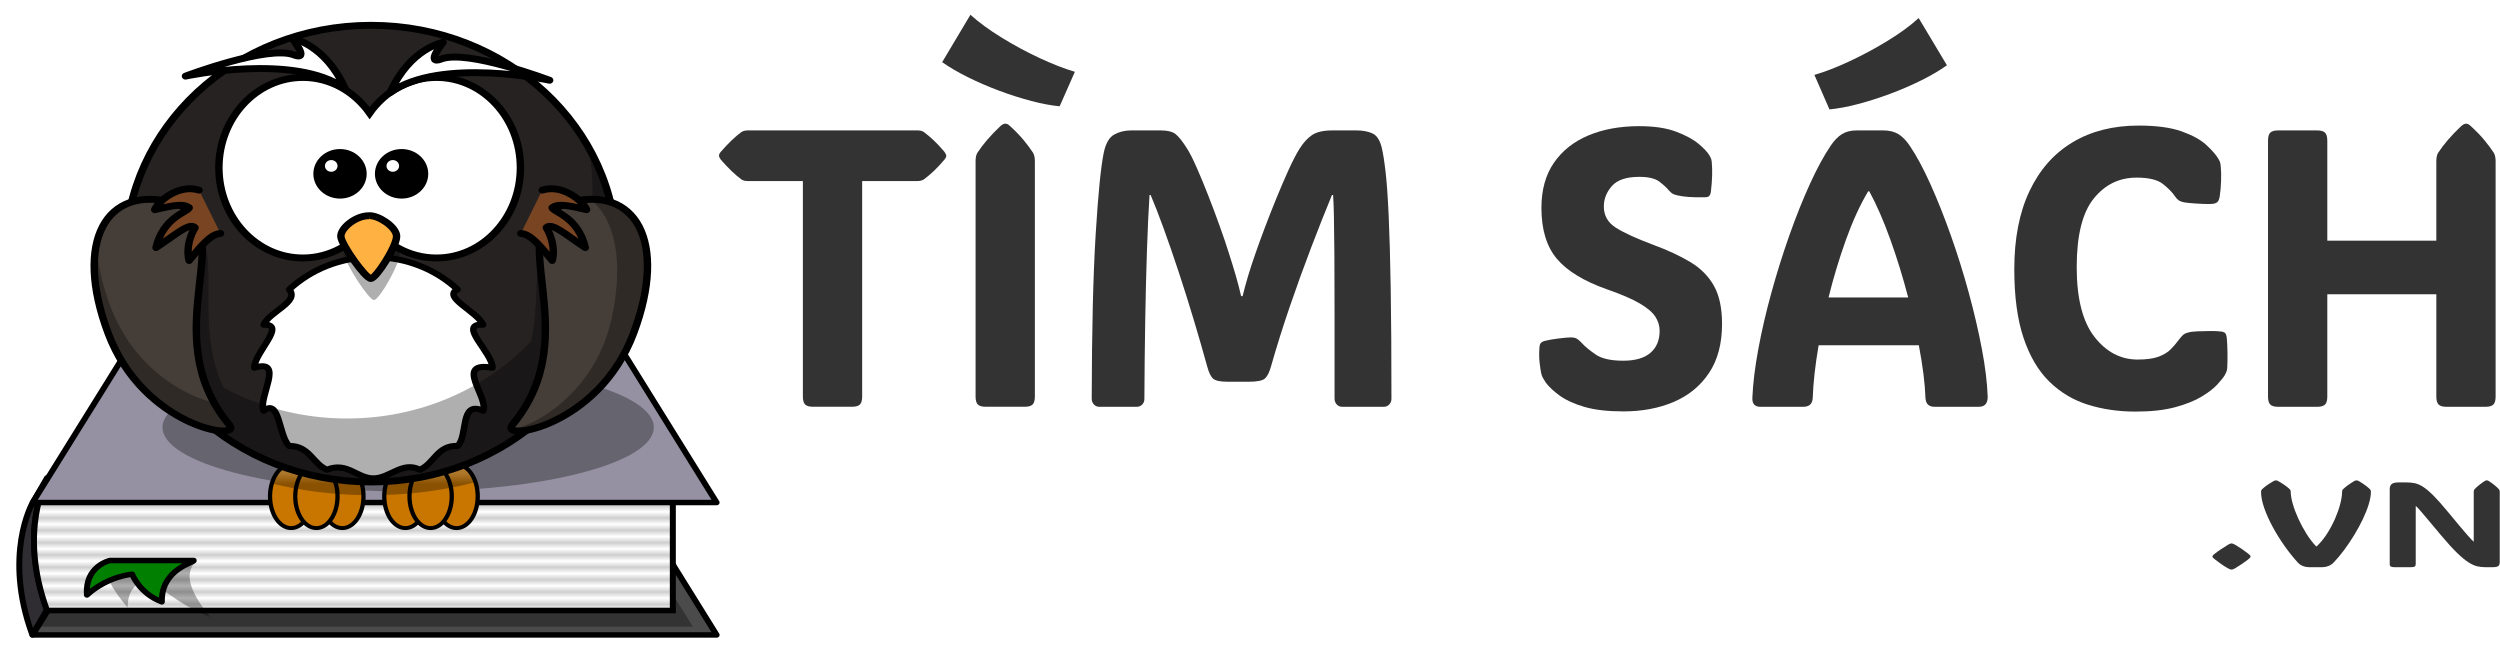 <?xml version="1.0" encoding="UTF-8"?>
<svg viewBox="0 -.5 475.17 122.87" xmlns="http://www.w3.org/2000/svg" xmlns:xlink="http://www.w3.org/1999/xlink">
<defs>
<pattern id="j" width="2" height="1" patternTransform="matrix(0 4.472 -4.472 0 -50.004 -3.0322e-6)" patternUnits="userSpaceOnUse">
<rect y="-.5" width="1" height="2"/>
</pattern>
<linearGradient id="q" x1="219.61" x2="219.61" y1="354.02" y2="362.28" gradientUnits="userSpaceOnUse" xlink:href="#a"/>
<linearGradient id="a">
<stop stop-color="#ffb142" offset="0"/>
<stop stop-color="#c87600" offset="1"/>
</linearGradient>
<linearGradient id="p" x1="238.98" x2="238.98" y1="354.02" y2="362.28" gradientUnits="userSpaceOnUse" xlink:href="#a"/>
<linearGradient id="o" x1="229.44" x2="229.44" y1="354.02" y2="362.28" gradientUnits="userSpaceOnUse" xlink:href="#a"/>
<linearGradient id="n" x1="176.39" x2="176.39" y1="354.02" y2="362.28" gradientUnits="userSpaceOnUse" xlink:href="#a"/>
<linearGradient id="m" x1="195.75" x2="195.75" y1="354.02" y2="362.28" gradientUnits="userSpaceOnUse" xlink:href="#a"/>
<linearGradient id="l" x1="186.21" x2="186.21" y1="354.02" y2="362.28" gradientUnits="userSpaceOnUse" xlink:href="#a"/>
<linearGradient id="k" x1="346.24" x2="359.47" y1="537.41" y2="537.41" gradientTransform="matrix(.641 0 0 .778 125.37 117.53)" gradientUnits="userSpaceOnUse" xlink:href="#a"/>
</defs>
<g transform="matrix(.282 0 0 .262 -21.433 -3.399)" style="">
<g fill-rule="evenodd" stroke-width="4">
<g stroke-linejoin="round">
<g stroke="#000">
<path d="m97.8 471.63 9.899-18.385c-19.799-57.983 0-95.459 0-95.459l-9.899 18.385s-19.799 37.477 0 95.459z" fill="#302d32" stroke-linecap="round"/>
<path d="m98.004 471.68h461l-131.84-228.36h-197.16l-132 228.36z" fill="#4b4b4b"/>
</g>
<path d="m230 243.31-128.53 222.38h441.53l-128.38-222.38h-184.62z" fill-opacity=".314" style=""/>
</g>
<g stroke="#000">
<g stroke-linecap="round">
<path d="m107.7 453.95c-19.799-57.983 0-95.459 0-95.459l421.79 0.354v95.106h-421.79z" fill="#fff"/>
<path d="m107.7 453.95c-19.799-57.983 0-95.459 0-95.459l421.79 0.354v95.106h-421.79z" fill="url(#j)" opacity=".193"/>
</g>
<path d="m98.004 375.63h461l-131.84-228.36h-197.16l-132 228.36z" fill="#9591a2" stroke-linejoin="round"/>
</g>
</g>
<g stroke-linecap="round">
<path d="m516.66 321.06c0.045 25.726-74.094 46.587-165.56 46.587-91.47 0-165.61-20.861-165.56-46.587-0.045-25.726 74.094-46.587 165.56-46.587 91.47 0 165.61 20.861 165.56 46.587v-3.1e-5z" fill-opacity=".314" stroke-width="7.77"/>
<g stroke="#000" stroke-linejoin="round" stroke-width="2.869">
<path d="m321 371.15c0 12.716-6.38 23.024-14.25 23.024s-14.25-10.308-14.25-23.024 6.38-23.024 14.25-23.024 14.25 10.308 14.25 23.024z" fill="url(#q)"/>
<path d="m286.5 371.15c0 12.716-6.38 23.024-14.25 23.024s-14.25-10.308-14.25-23.024 6.38-23.024 14.25-23.024 14.25 10.308 14.25 23.024z" fill="url(#p)"/>
<path d="m303.5 371.15c0 12.716-6.38 23.024-14.25 23.024s-14.25-10.308-14.25-23.024 6.38-23.024 14.25-23.024 14.25 10.308 14.25 23.024z" fill="url(#o)"/>
<path d="m398 371.15c0 12.716-6.38 23.024-14.25 23.024-7.87 0-14.25-10.308-14.25-23.024s6.38-23.024 14.25-23.024c7.87 0 14.25 10.308 14.25 23.024z" fill="url(#n)"/>
<path d="m363.5 371.15c0 12.716-6.38 23.024-14.25 23.024-7.87 0-14.25-10.308-14.25-23.024s6.38-23.024 14.25-23.024c7.87 0 14.25 10.308 14.25 23.024z" fill="url(#m)"/>
<path d="m380.5 371.15c0 12.716-6.38 23.024-14.25 23.024-7.87 0-14.25-10.308-14.25-23.024s6.38-23.024 14.25-23.024c7.87 0 14.25 10.308 14.25 23.024z" fill="url(#l)"/>
</g>
<path d="m272.25 348.12c-5.806 0-10.78 5.63-13 13.688 18.971 5.074 39.814 8.034 61.719 8.438-0.298-12.285-6.543-22.125-14.219-22.125-3.301 0-6.333 1.827-8.75 4.875-2.417-3.047-5.449-4.875-8.75-4.875-3.186 0-6.126 1.705-8.5 4.562-2.374-2.858-5.314-4.562-8.5-4.562zm77 0c-7.656 0-13.891 9.79-14.219 22.031 21.881-0.704 42.616-3.984 61.438-9.344-2.347-7.516-7.157-12.688-12.719-12.688-3.301 0-6.333 1.827-8.75 4.875-2.417-3.047-5.449-4.875-8.75-4.875-3.186 0-6.126 1.705-8.5 4.562-2.374-2.858-5.314-4.562-8.5-4.562z" fill-opacity=".314" stroke-width="6.429"/>
<g stroke="#000">
<path d="m491.66 195.06c0.045 91.47-74.094 165.64-165.56 165.64-91.47 0-165.61-74.175-165.56-165.64-0.045-91.47 74.094-165.64 165.56-165.64 91.47 0 165.61 74.175 165.56 165.64v-6.1e-5z" fill="#252221" stroke-width="5"/>
<path d="m407.94 277.85c-26.5-4.924-2.247 21.631-6.311 31.233-16.063-7.898-9.943 18.25-17.207 25.514-13.764-0.736-15.912 13.143-25.514 17.207-11.602-6.437-20.156 6.311-31.233 6.311-11.076 0-17.631-12.247-31.233-6.311-9.602-4.063-11.75-17.443-25.514-17.207-7.264-7.264-6.143-34.912-17.207-25.514-4.063-9.602 14.689-38.156-6.311-31.233 0-11.076 22.247-31.631 6.311-31.233 4.063-9.602 24.443-16.75 17.207-25.514 14.528-14.528 34.594-23.517 56.747-23.517s42.219 8.99 56.747 23.517c-10.736 5.264 13.143 15.912 17.207 25.514-17.937-0.898 6.311 20.156 6.311 31.233z" fill="#fff" stroke-linejoin="round" stroke-width="4.412"/>
</g>
</g>
<g stroke-width="5">
<path d="m472.38 117.5c1.981 10.232 3.031 20.785 3.031 31.594 0 3.73-0.132 7.425-0.375 11.094-3.673-0.183-7.578 0.019-11.75 0.625-35.215 7.499-20.173 51.664-29.344 97.875-30.342 34.329-74.709 55.969-124.09 55.969-30.373 0-58.832-8.207-83.312-22.5-23.679-55.443 8.076-115.66-33.656-126.06-46.11-8.325-63.97 34.456-34.156 98.562 16.461 35.394 43.723 52.78 63.781 59.531 28.363 22.8 64.392 36.438 103.59 36.438 45.95 0 87.557-18.739 117.56-49 17.454-8.717 36.862-24.595 50.344-51.156 25.212-49.671 20.385-87.078-5.469-97.438-3.17-16.136-8.666-31.442-16.156-45.531z" fill-opacity=".314" fill-rule="evenodd"/>
<g stroke="#000">
<g fill="#784421" fill-rule="evenodd">
<path d="m192.74 158.04c48.111 17.3-14.163 94.143 37.819 161.19 9.608 12.393-57.868 2.091-81.723-66.585-23.198-66.786-1.132-107.54 43.904-94.607z" fill="#443d38"/>
<path d="m459.18 158.04c-48.111 17.3 14.163 94.143-37.819 161.19-9.608 12.393 57.868 2.091 81.723-66.585 23.198-66.786 1.132-107.54-43.904-94.607z" fill="#443d38"/>
<path d="m441.51 149c13.389-4.609 27.221 7.584 29.865 14.18-13.512-3.452-19.72-4.426-23.218-1.381 1.507 3.371 17.408 6.742 22.337 28.871-12.429-8.617-22.304-18.576-26.272-14.483 2.882 5.034 6.199 14.497 3.964 23.881-7.141-9.424-14.439-19.378-21.142-19.648" stroke-linecap="round" stroke-linejoin="round"/>
</g>
<path d="m280.15 67.264c-31.234 0-56.603 29.331-56.603 65.472 0 36.14 25.369 65.472 56.603 65.472 18.356 0 34.644-10.141 44.985-25.829 10.34 15.7 26.664 25.829 45.027 25.829 31.234 0 56.603-29.331 56.603-65.472 0-36.14-25.369-65.472-56.603-65.472-18.361 0-34.688 10.133-45.027 25.83-10.341-15.685-26.631-25.83-44.985-25.83z" fill="#fff" stroke-linecap="round"/>
</g>
<path d="m326.85 178.17c-9.288 0-19.384 10.327-18.98 16.85 0.404 6.522 16.557 33.699 20.191 33.699 3.634 0 17.768-26.633 17.364-34.243-0.404-7.61-12.519-16.85-18.576-16.306z" fill-opacity=".314" fill-rule="evenodd"/>
</g>
<g stroke="#000">
<path d="m324.73 167.56c-9.288 0-19.384 9.306-18.98 15.184 0.404 5.878 16.557 30.368 20.191 30.368 3.634 0 17.768-24 17.364-30.857-0.404-6.857-12.519-15.184-18.576-14.694z" fill="url(#k)" fill-rule="evenodd" stroke-width="5"/>
<path d="m321.56 137.16c6.1e-5 9.05-7.337 16.387-16.387 16.387-9.05 0-16.387-7.337-16.387-16.387 0-9.05 7.337-16.387 16.387-16.387s16.387 7.337 16.387 16.387h-6.1e-5z" stroke-linecap="round" stroke-width="3.169"/>
<g fill-rule="evenodd" stroke-linejoin="round" stroke-width="5">
<path d="m210.15 149c-13.389-4.609-27.221 7.584-29.865 14.18 13.512-3.452 19.72-4.426 23.218-1.381-1.507 3.371-17.408 6.742-22.337 28.871 12.429-8.617 22.304-18.576 26.272-14.483-2.882 5.034-6.199 14.497-3.964 23.881 7.141-9.424 14.439-19.378 21.142-19.648" fill="#784421" stroke-linecap="round"/>
<g fill="#fff">
<path d="m338.97 78.283c13.276-32.16 35.666-36.513 35.666-36.513s-12.453 16.775-1.174 12.109c17.465-7.226 72.997 15.418 72.997 15.418s-73.574-17.126-107.49 8.986z"/>
<path d="m308.53 75.283c-13.276-32.16-35.666-36.513-35.666-36.513s12.453 16.775 1.174 12.109c-17.465-7.226-72.997 15.418-72.997 15.418s73.574-17.126 107.49 8.986z"/>
</g>
</g>
<path d="m363.06 137.16c6.1e-5 9.05-7.337 16.387-16.387 16.387-9.05 0-16.387-7.337-16.387-16.387 0-9.05 7.337-16.387 16.387-16.387 9.05 0 16.387 7.337 16.387 16.387h-6.1e-5z" stroke-linecap="round" stroke-width="3.169"/>
</g>
<g fill="#fff" stroke-linejoin="round" stroke-width="5">
<path d="m303.5 131.43c0 2.347-1.903 4.25-4.25 4.25s-4.25-1.903-4.25-4.25 1.903-4.25 4.25-4.25 4.25 1.903 4.25 4.25z"/>
<path d="m345 131.43c0 2.347-1.903 4.25-4.25 4.25s-4.25-1.903-4.25-4.25 1.903-4.25 4.25-4.25 4.25 1.903 4.25 4.25z"/>
</g>
<g fill-rule="evenodd">
<g fill-opacity=".314">
<g stroke-width="5">
<path d="m474.94 155.66c-0.413-5.95e-4 -0.832 0.021-1.25 0.031 16.212 13.064 23.073 43.297 14.781 85.344-11.023 55.895-53.577 80.008-67.719 81.281 4.592 6.526 60.971-8.126 82.344-69.656 20.299-58.438 5.921-96.95-28.156-97z"/>
<path d="m141.07 187.84c-3.452 16.506-1.298 38.673 7.781 64.812 23.855 68.676 91.327 78.987 81.719 66.594-4.109-5.3-7.52-10.674-10.312-16.062-18.952-4.541-54.048-24.376-69.906-70.031-5.88-16.927-8.854-32.18-9.281-45.312zm71.281 6.344c-0.883 8.536-1.856 17.612-2.281 27.125 0.993-9.791 2.079-18.941 2.281-27.125z"/>
</g>
<path d="m207.94 417.18h-56.5s-12.828 5.533 10.578 34.583c-0.104-19.367 14.853-20.75 14.853-20.75s19.604 19.367 40.863 27.667c-25.535-33.2-7.729-39.425-9.794-41.5z" stroke-linejoin="round" stroke-width="4"/>
</g>
<path d="m206.59 417.68h-56.5s-17 4-15.5 25c14.5-14 30.5-15 30.5-15s5 14 20 20c-0.5-24 22-28.5 21.5-30z" fill="#007f00" stroke="#000" stroke-linejoin="round" stroke-width="4"/>
</g>
</g>
<path transform="matrix(1.401 0 0 1.471 -90.117 -196.03)" d="m181.29 184.16q0 0.747-0.311 1.034-0.312 0.286-1.059 0.286h-5.304q-0.747 0-1.058-0.286-0.312-0.287-0.312-1.034v-27.841h-7.421q-0.597 0-0.896-0.199-0.647-0.448-1.332-1.071-0.685-0.622-1.482-1.494-0.249-0.324-0.249-0.523 0-0.224 0.249-0.498 0.797-0.871 1.482-1.494 0.685-0.622 1.332-1.071 0.349-0.199 0.896-0.199h22.911q0.597 0 0.896 0.199 0.648 0.449 1.345 1.071 0.697 0.623 1.469 1.494 0.249 0.324 0.249 0.523 0 0.224-0.249 0.498-0.772 0.872-1.469 1.494-0.697 0.623-1.345 1.071-0.349 0.199-0.896 0.199h-7.446z" fill="#333"/>
<path transform="matrix(1.401 0 0 1.471 -90.117 -196.03)" d="m204.72 184.16q0 0.747-0.311 1.034-0.312 0.286-1.059 0.286h-5.304q-0.747 0-1.058-0.286-0.312-0.287-0.312-1.034v-30.406q0-0.722 0.249-1.095 1.121-1.644 3.138-3.462 0.374-0.299 0.648-0.299 0.298 0 0.622 0.299 1.096 0.947 1.843 1.806t1.295 1.656q0.249 0.398 0.249 1.095zm3.362-37.503q-1.694-0.149-3.835-0.685-2.142-0.535-4.383-1.332t-4.258-1.755q-2.017-0.959-3.462-1.93l3.835-6.126q1.669 1.444 4.209 2.938t5.217 2.677 4.744 1.756z" fill="#333"/>
<path transform="matrix(1.401 0 0 1.471 -90.117 -196.03)" d="m232.9 171.19q0.349-1.345 0.76-2.652t1.008-2.926q0.523-1.444 1.27-3.325 0.748-1.88 1.582-3.822t1.631-3.611q0.797-1.668 1.444-2.664 0.797-1.221 1.731-1.818 0.934-0.598 2.752-0.598h3.262q1.295 0 2.179 0.386t1.257 1.83q0.274 1.071 0.523 3.138t0.424 5.728q0.174 3.66 0.274 9.4 0.099 5.74 0.099 14.182 0 0.448-0.299 0.747-0.298 0.299-0.722 0.299h-5.678q-0.423 0-0.722-0.299t-0.299-0.772q0-6.574 0-11.156t-0.024-7.595q-0.025-3.013-0.063-4.794-0.037-1.78-0.112-2.752h-0.149q-1.32 3.038-2.814 6.761t-2.914 7.67q-1.419 3.947-2.54 7.708-0.323 1.12-0.809 1.556t-2.204 0.436h-2.864q-1.469 0-1.955-0.374-0.485-0.373-0.834-1.618-0.822-2.839-1.818-6.002t-2.054-6.213q-1.058-3.051-2.042-5.628t-1.756-4.296h-0.149q-0.199 2.939-0.349 7.147-0.149 4.209-0.236 9.139-0.087 4.931-0.112 10.061 0 0.448-0.299 0.735-0.299 0.286-0.722 0.286h-5.105q-0.424 0-0.723-0.299-0.298-0.299-0.298-0.772 0.025-13.273 0.535-21.192 0.511-7.919 1.108-10.608 0.399-1.768 1.407-2.304 1.009-0.535 2.304-0.535h4.034q1.369 0 2.004 0.486 0.635 0.485 1.557 1.88 0.548 0.822 1.307 2.465 0.76 1.644 1.582 3.648 0.821 2.005 1.556 3.96t1.208 3.399q0.498 1.469 0.921 2.851t0.747 2.727z" fill="#333"/>
<path transform="matrix(1.401 0 0 1.471 -90.117 -196.03)" d="m284.55 186.08q-3.163 0-5.242-0.573-2.08-0.573-3.337-1.432-1.258-0.859-1.93-1.706-0.224-0.324-0.399-0.622-0.174-0.299-0.249-0.673-0.099-0.498-0.199-1.307t-0.025-1.88q0.025-0.448 0.174-0.623 0.175-0.199 0.573-0.299 0.722-0.174 1.88-0.311t1.656-0.137q0.523 0 0.847 0.199 0.324 0.2 0.772 0.673 0.498 0.523 1.718 1.332t3.761 0.809q2.44 0 3.685-1.021t1.245-2.839q0-0.971-0.585-1.83t-2.129-1.718-4.408-1.806q-4.731-1.593-6.823-3.959t-2.092-6.574q0-3.487 1.693-5.827 1.694-2.341 4.682-3.536 2.988-1.196 6.898-1.196 3.013 0 4.993 0.71t3.075 1.594q1.096 0.884 1.42 1.432 0.199 0.323 0.261 0.485 0.063 0.162 0.087 0.436 0.075 0.772 0.05 1.718t-0.174 2.142q-0.075 0.398-0.274 0.548-0.174 0.124-0.548 0.124-2.415 0.05-3.735-0.249-0.523-0.124-0.697-0.249-0.175-0.124-0.449-0.398-0.398-0.473-1.257-1.108t-2.752-0.635q-2.615 0-3.71 1.182-1.096 1.183-1.096 2.652 0 1.744 1.619 2.727 1.618 0.984 5.105 2.229 2.913 1.021 5.005 2.216 2.092 1.196 3.2 3.063 1.108 1.868 1.108 4.931 0 3.81-1.756 6.325-1.755 2.515-4.781 3.748t-6.86 1.233z" fill="#333"/>
<path transform="matrix(1.401 0 0 1.471 -90.117 -196.03)" d="m323.4 151.74q1.369 1.918 2.801 4.943 1.432 3.026 2.777 6.637 1.344 3.611 2.428 7.383 1.083 3.773 1.78 7.26 0.698 3.486 0.797 6.2 0.025 1.32-1.195 1.32h-6.027q-1.17 0-1.22-1.17-0.099-2.789-0.896-6.774h-13.597q-0.697 3.885-0.797 6.774-0.05 1.17-1.27 1.17h-5.902q-0.448 0-0.747-0.261-0.299-0.262-0.274-0.909 0.125-2.765 0.81-6.288 0.684-3.524 1.78-7.309t2.441-7.409q1.344-3.623 2.789-6.636 1.444-3.013 2.814-4.931 0.722-1.021 1.531-1.494t2.005-0.473h3.586q1.22 0 2.042 0.473 0.821 0.473 1.544 1.494zm-5.628 5.902q-1.644 2.615-3.013 6.251-1.37 3.635-2.366 7.47h10.807q-1.045-3.835-2.415-7.47-1.37-3.636-2.864-6.251zm-5.255-10.583-2.042-4.458q2.092-0.573 4.757-1.755 2.664-1.183 5.204-2.665t4.184-2.926l3.835 6.101q-1.42 0.971-3.437 1.93t-4.258 1.756q-2.241 0.796-4.395 1.332-2.154 0.535-3.848 0.685z" fill="#333"/>
<path transform="matrix(1.401 0 0 1.471 -90.117 -196.03)" d="m354.33 179.38q1.818 0 2.851-0.374 1.034-0.373 1.606-0.921 0.573-0.548 0.996-1.096 0.399-0.498 0.66-0.747 0.262-0.249 0.735-0.348 0.398-0.125 1.282-0.162 0.884-0.038 1.768-0.038 0.885 0 1.233 0.05 0.523 0.025 0.722 0.199 0.2 0.175 0.249 0.747 0.075 0.797 0.087 1.893 0.013 1.096-0.037 1.893-0.025 0.249-0.087 0.423t-0.261 0.523q-0.25 0.398-0.972 1.158-0.722 0.759-2.116 1.569-1.395 0.809-3.599 1.382t-5.416 0.573q-3.437 0-6.425-0.884t-5.242-2.976q-2.253-2.092-3.511-5.653t-1.258-8.89q0-5.927 2.055-10.073 2.054-4.147 5.839-6.313 3.786-2.167 8.965-2.167 3.636 0 5.84 0.748 2.204 0.747 3.349 1.755 1.146 1.009 1.619 1.756 0.174 0.274 0.249 0.485 0.075 0.212 0.1 0.66 0.074 0.598 0.037 1.743-0.037 1.146-0.187 2.018-0.099 0.547-0.324 0.722-0.099 0.099-0.348 0.174t-0.747 0.075q-0.797 0-1.793-0.063-0.996-0.062-1.494-0.136-0.598-0.1-0.872-0.287t-0.548-0.585q-0.448-0.648-1.544-1.494-1.095-0.847-3.611-0.847-3.536 0-5.827 2.727t-2.291 8.828q0 6.076 2.403 9.014 2.403 2.939 5.865 2.939z" fill="#333"/>
<path transform="matrix(1.401 0 0 1.471 -90.117 -196.03)" d="m394.85 153.76q0-0.722 0.249-1.095 1.121-1.644 3.138-3.462 0.373-0.299 0.647-0.299 0.299 0 0.623 0.299 1.095 0.947 1.843 1.806 0.747 0.859 1.294 1.656 0.249 0.398 0.249 1.095v30.406q0 0.747-0.311 1.034-0.311 0.286-1.058 0.286h-5.304q-0.747 0-1.059-0.286-0.311-0.287-0.311-1.034v-13.223h-14.792v13.223q0 0.747-0.311 1.034-0.312 0.286-1.059 0.286h-5.304q-0.747 0-1.058-0.286-0.311-0.287-0.311-1.034v-33.07q0-0.747 0.311-1.034 0.311-0.286 1.058-0.286h5.304q0.747 0 1.059 0.286 0.311 0.287 0.311 1.034v12.924h14.792z" fill="#333"/>
<path transform="matrix(2.062 0 0 1.429 -356.49 -185.74)" d="m376.82 203.65q0-0.11 0.071-0.192 0.071-0.083 0.181-0.225 0.243-0.275 0.562-0.577 0.318-0.303 0.64-0.586 0.205-0.165 0.307-0.165 0.094 0 0.314 0.165 0.684 0.582 1.187 1.163 0.111 0.134 0.181 0.221 0.071 0.086 0.071 0.196t-0.075 0.197q-0.074 0.086-0.184 0.235-0.236 0.268-0.547 0.566-0.31 0.299-0.633 0.582-0.204 0.165-0.314 0.165-0.094 0-0.322-0.165-0.346-0.283-0.645-0.585-0.299-0.303-0.542-0.586-0.11-0.134-0.181-0.216-0.071-0.083-0.071-0.193z" fill="#333"/>
<path transform="matrix(2.062 0 0 1.429 -356.49 -185.74)" d="m384.69 204.45q-0.629-0.991-1.231-2.221-0.601-1.23-1.089-2.531-0.487-1.301-0.778-2.508t-0.291-2.158q0-0.204 0.087-0.322 0.181-0.252 0.444-0.523t0.625-0.57q0.118-0.094 0.22-0.094t0.204 0.094q0.37 0.299 0.629 0.57 0.26 0.271 0.441 0.523 0.086 0.118 0.086 0.346v-0.032q0 0.668 0.185 1.608 0.185 0.939 0.511 1.973t0.747 2.005q0.42 0.971 0.9 1.694h0.047q0.527-0.723 0.955-1.686t0.739-1.993 0.48-1.97q0.169-0.939 0.169-1.623v0.024q0-0.228 0.078-0.346 0.377-0.519 1.038-1.093 0.126-0.094 0.22-0.094 0.086 0 0.204 0.094 0.354 0.299 0.606 0.57 0.251 0.271 0.432 0.523 0.079 0.126 0.079 0.338 0 0.715-0.201 1.655-0.2 0.939-0.546 1.985-0.346 1.045-0.786 2.091-0.441 1.045-0.928 1.993-0.487 0.947-0.975 1.678-0.409 0.621-1.116 0.621h-1.085q-0.707 0-1.1-0.621zm-3.389-9.426v8e-3 0.024zm10.126 8e-3v0.024-8e-3z" fill="#333"/>
<path transform="matrix(2.062 0 0 1.429 -356.49 -185.74)" d="m395.56 204.65q0 0.236-0.09 0.327-0.091 0.09-0.319 0.09h-1.58q-0.22 0-0.314-0.09-0.095-0.091-0.095-0.327v-9.96q0-0.464 0.181-0.68t0.637-0.216h0.731q0.401 0 0.759 0.106 0.357 0.106 0.762 0.476 0.405 0.369 0.943 1.143 0.539 0.775 1.302 2.111 0.731 1.274 1.175 2.036 0.444 0.763 0.688 1.164 0.243 0.401 0.365 0.574t0.201 0.283v-6.635q0-0.228 0.07-0.346 0.338-0.519 0.936-1.093 0.118-0.094 0.196-0.094 0.087 0 0.189 0.094 0.322 0.299 0.546 0.57 0.225 0.271 0.39 0.523 0.07 0.126 0.07 0.346v9.363q0 0.353-0.133 0.503-0.134 0.149-0.488 0.149h-0.754q-0.338 0-0.692-0.114t-0.802-0.519-1.061-1.262q-0.613-0.856-1.478-2.342-0.731-1.266-1.168-2.013-0.436-0.747-0.664-1.128t-0.33-0.534q-0.102-0.154-0.173-0.232z" fill="#333"/>
</svg>
